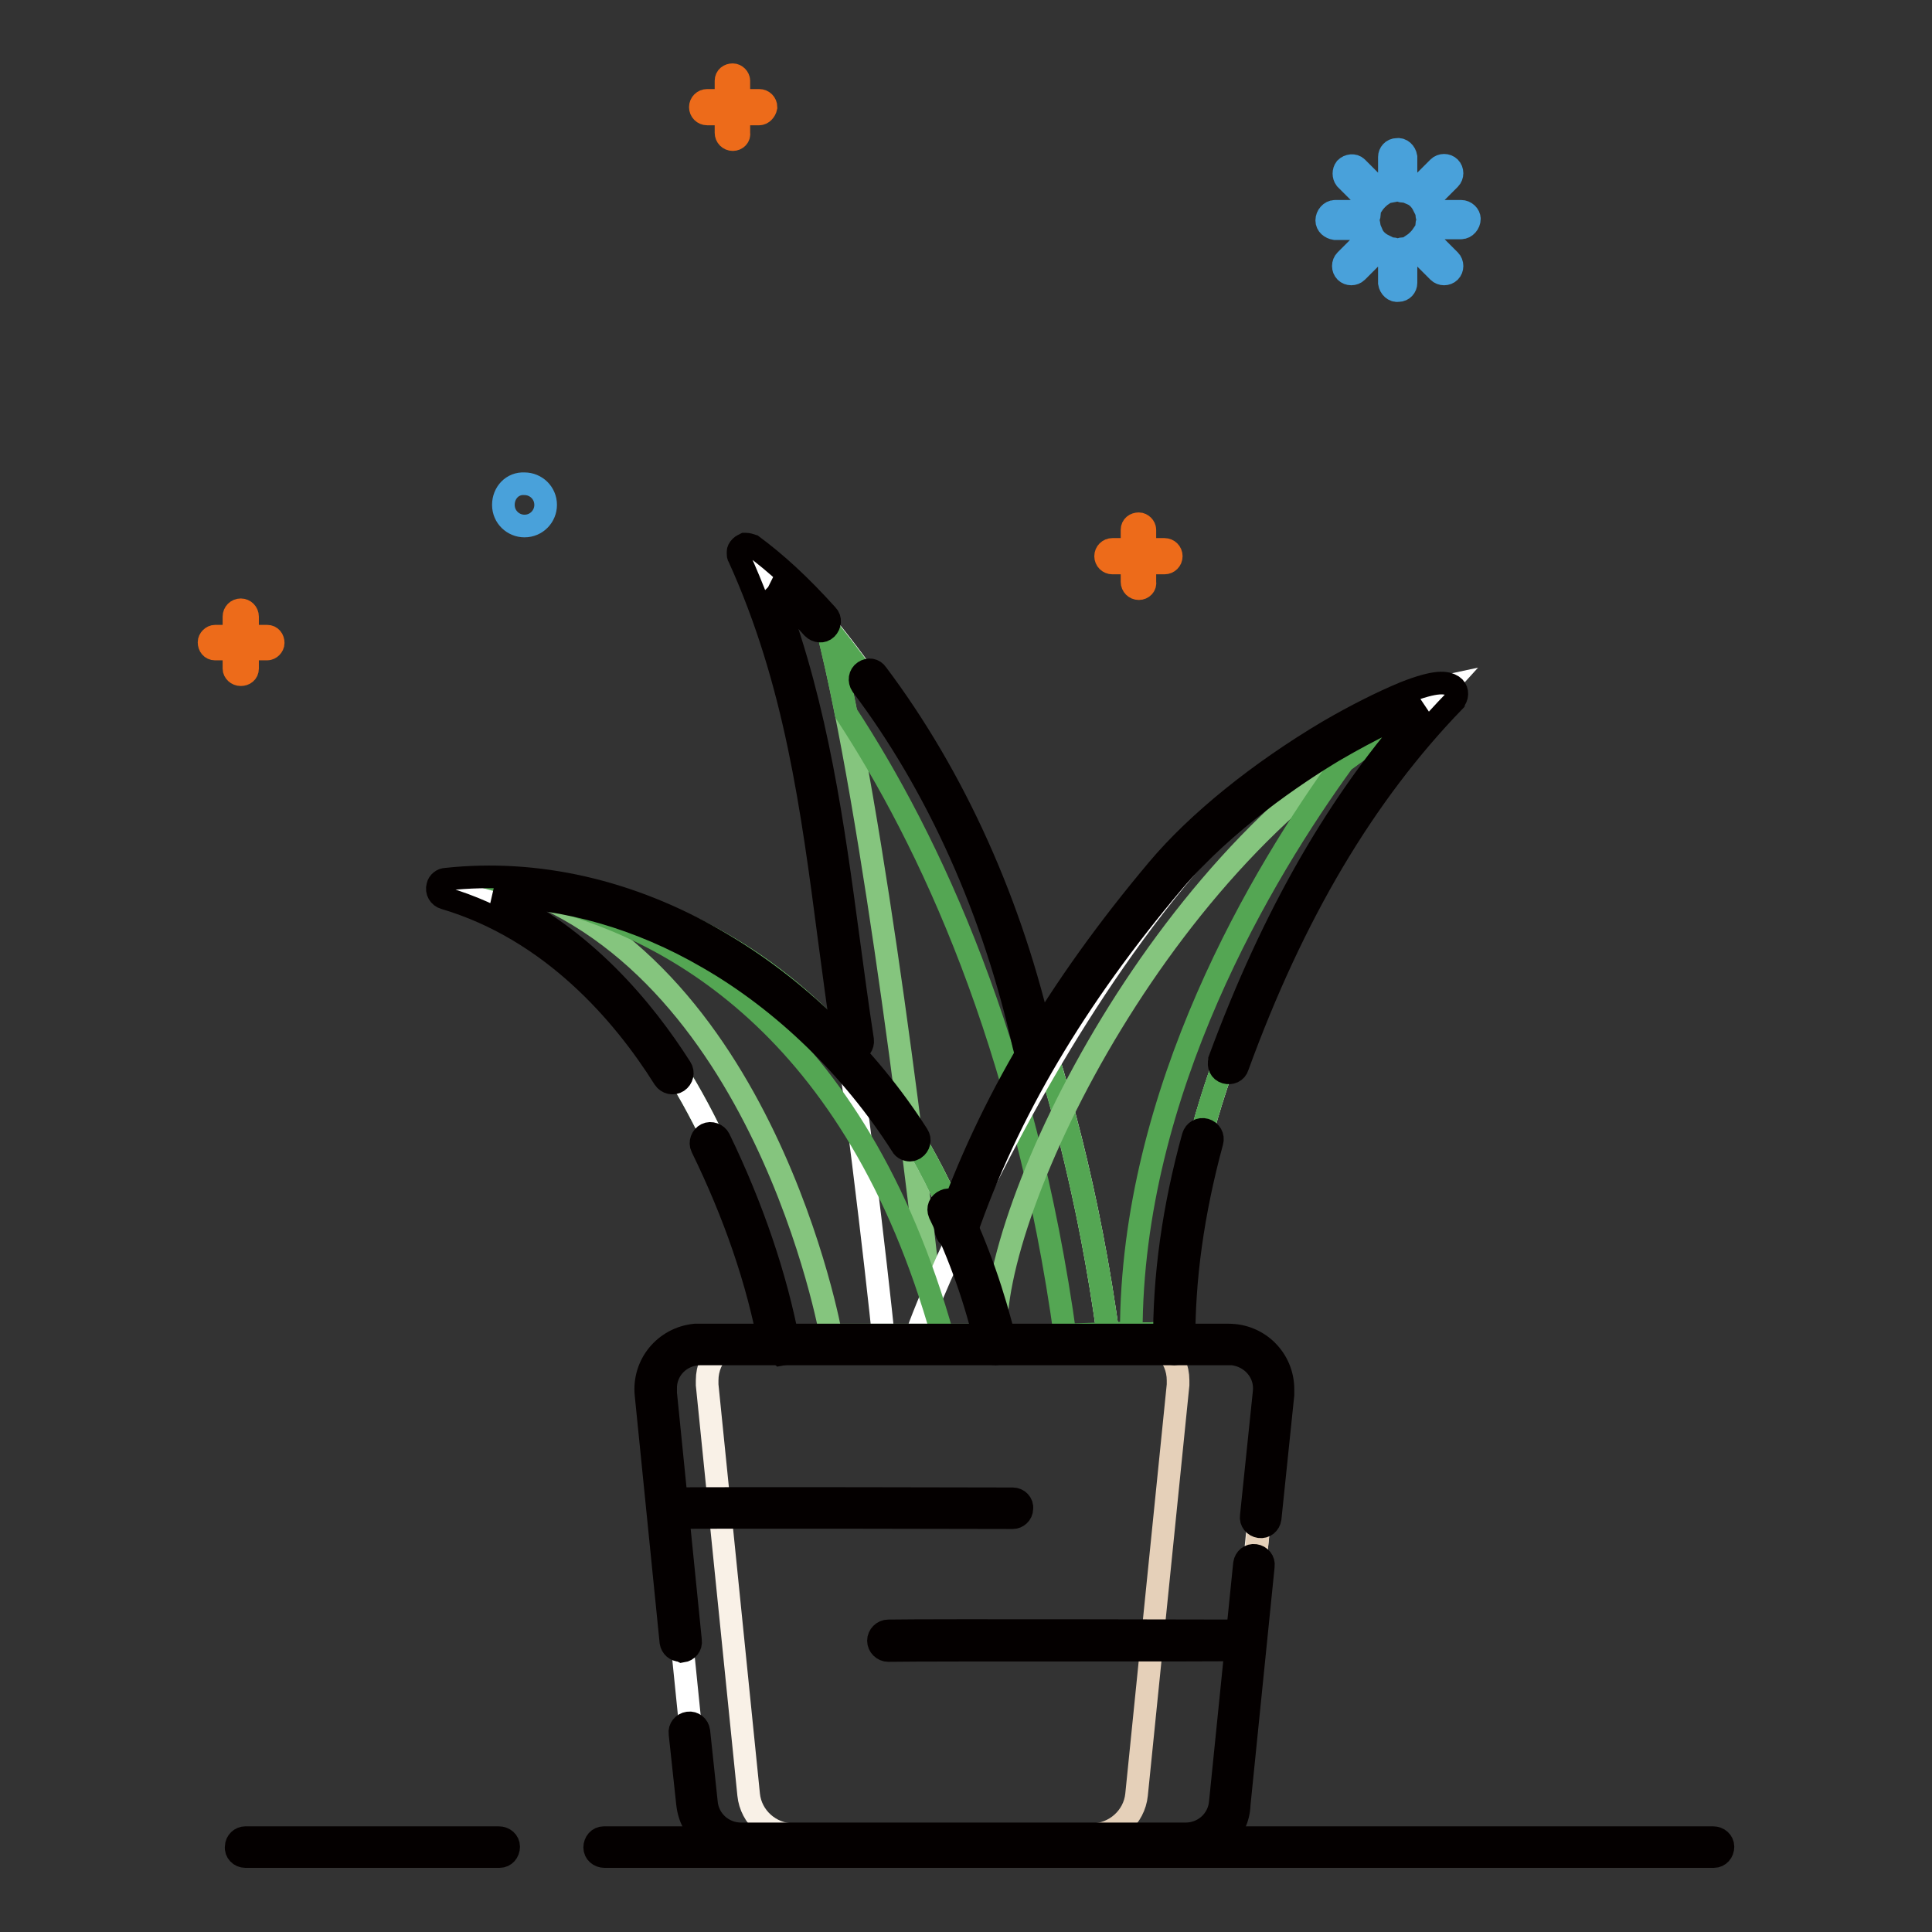 <?xml version="1.0" encoding="utf-8"?>
<!-- Svg Vector Icons : http://www.onlinewebfonts.com/icon -->
<!DOCTYPE svg PUBLIC "-//W3C//DTD SVG 1.1//EN" "http://www.w3.org/Graphics/SVG/1.1/DTD/svg11.dtd">
<svg version="1.1" xmlns="http://www.w3.org/2000/svg" xmlns:xlink="http://www.w3.org/1999/xlink" x="0px" y="0px" viewBox="0 0 256 256" enable-background="new 0 0 256 256" xml:space="preserve">
<rect x="0" y="0" width="256" height="256" fill="#333333" stroke="none"/>
<g> <path stroke-width="3" fill-opacity="0" stroke="#040000"  d="M227,246H80.1c-0.7,0-1.3-0.5-1.3-1.2c0-0.7,0.5-1.3,1.2-1.3c0,0,0.1,0,0.1,0H227c0.7,0,1.3,0.5,1.3,1.2 c0,0.7-0.5,1.3-1.2,1.3C227,246,227,246,227,246L227,246z M66.1,246H32.5c-0.7,0-1.3-0.6-1.2-1.3c0-0.7,0.6-1.2,1.2-1.2h33.6 c0.7,0,1.3,0.5,1.3,1.2c0,0.7-0.5,1.3-1.2,1.3C66.2,246,66.2,246,66.1,246z"/> <path stroke-width="3" fill-opacity="0" stroke="#ed6b1a"  d="M35.4,86h-6.9c-0.5,0-0.8-0.4-0.8-0.9c0-0.4,0.4-0.8,0.8-0.8h6.9c0.5,0,0.8,0.4,0.8,0.9 C36.2,85.6,35.8,86,35.4,86z"/> <path stroke-width="3" fill-opacity="0" stroke="#ed6b1a"  d="M31.9,89.4c-0.5,0-0.9-0.4-0.9-0.8c0,0,0,0,0,0v-6.9c0-0.5,0.4-0.9,0.9-0.9c0.5,0,0.9,0.4,0.9,0.9v6.9 C32.8,89.1,32.4,89.4,31.9,89.4C31.9,89.4,31.9,89.4,31.9,89.4z"/> <path stroke-width="3" fill-opacity="0" stroke="#49a1da"  d="M66.7,66.9c0,1.6,1.3,2.8,2.8,2.8c1.6,0,2.8-1.3,2.8-2.8c0,0,0,0,0,0c0-1.6-1.3-2.8-2.8-2.8 C67.9,64,66.7,65.3,66.7,66.9C66.7,66.9,66.7,66.9,66.7,66.9z"/> <path stroke-width="3" fill-opacity="0" stroke="#ed6b1a"  d="M154.3,74.6h-6.9c-0.5,0-0.9-0.4-0.9-0.9c0-0.5,0.4-0.9,0.9-0.9h0h6.9c0.5,0,0.9,0.4,0.9,0.9 C155.2,74.2,154.8,74.6,154.3,74.6z"/> <path stroke-width="3" fill-opacity="0" stroke="#ed6b1a"  d="M150.9,78c-0.5,0-0.9-0.4-0.9-0.9v-6.9c0-0.5,0.4-0.8,0.9-0.8c0.4,0,0.8,0.4,0.8,0.8v6.9 C151.8,77.6,151.4,78,150.9,78L150.9,78z M100.6,15.1h-6.9c-0.5,0-0.9-0.4-0.9-0.9c0-0.5,0.4-0.9,0.9-0.9l0,0h6.9 c0.5,0,0.9,0.4,0.9,0.9C101.4,14.7,101,15.1,100.6,15.1L100.6,15.1z"/> <path stroke-width="3" fill-opacity="0" stroke="#ed6b1a"  d="M97.1,18.5c-0.5,0-0.9-0.4-0.9-0.9v-6.9c0-0.5,0.4-0.8,0.9-0.8c0.4,0,0.8,0.4,0.8,0.8v6.9 C98,18.1,97.6,18.5,97.1,18.5z"/> <path stroke-width="3" fill-opacity="0" stroke="#49a1da"  d="M181.3,29.1c0-0.4,0.1,0,0.2-1.1h-4.6c-0.6,0-1.1,0.6-1.1,1.2c0,0.6,0.5,1,1.1,1.1h4.6 C181.3,29.1,181.3,29.5,181.3,29.1z M188.6,27.2l3.5-3.5c0.4-0.4,0.4-1.1,0-1.5c-0.4-0.4-1.1-0.4-1.5,0l0,0l-3.5,3.5 C187.8,26,188.3,26.6,188.6,27.2z M185.2,25.2c0.4,0,0,0.1,1.1,0.2v-4.6c-0.1-0.6-0.6-1.1-1.2-1c-0.6,0-1,0.5-1,1v4.6 C185.2,25.2,184.8,25.2,185.2,25.2z M181.8,27.2c0.4-0.6,0.9-1.1,1.5-1.5l-3.5-3.5c-0.4-0.4-1.1-0.3-1.5,0.1c-0.3,0.4-0.3,1,0,1.4 L181.8,27.2z M193.6,28H189c0.1,1.1,0.2,0.8,0.2,1.1s-0.1,0-0.2,1.1h4.6c0.6,0,1.1-0.6,1.1-1.2C194.7,28.5,194.2,28,193.6,28z  M188.6,31c-0.4,0.6-0.9,1.1-1.5,1.5l3.5,3.5c0.4,0.4,1.1,0.4,1.5,0c0.4-0.4,0.4-1.1,0-1.5L188.6,31z M185.2,33.1 c-0.4,0,0-0.1-1.1-0.2v4.6c0.1,0.6,0.6,1.1,1.2,1c0.6,0,1-0.5,1-1v-4.6C185.2,33,185.6,33.1,185.2,33.1z M181.8,31l-3.5,3.5 c-0.4,0.4-0.4,1.1,0,1.5c0.4,0.4,1.1,0.4,1.5,0l3.5-3.5C182.7,32.2,182.1,31.7,181.8,31z"/> <path stroke-width="3" fill-opacity="0" stroke="#ffffff"  d="M117.2,178.5c-2.4-23.3-10.8-92.5-18.1-106.4c0,0,37.5,29.7,47.8,105.2"/> <path stroke-width="3" fill-opacity="0" stroke="#ffffff"  d="M157.2,243.1H98.3c-3,0-5.6-2.3-5.9-5.3l-5.5-54.3c-0.3-3.3,2.1-6.2,5.3-6.5c0.2,0,0.4,0,0.6,0h70 c3.3,0,5.9,2.7,5.9,5.9c0,0.2,0,0.4,0,0.6l-5.5,54.3C162.8,240.8,160.3,243.1,157.2,243.1L157.2,243.1z"/> <path stroke-width="3" fill-opacity="0" stroke="#f9f1e7"  d="M163.1,237.8l5.5-54.3c0.3-3.3-2.1-6.2-5.3-6.5c-0.2,0-0.4,0-0.6,0H99.6c-3.3,0-5.9,2.7-5.9,5.9 c0,0.2,0,0.4,0,0.6l5.5,54.3c0.3,3,2.9,5.3,5.9,5.3h52C160.3,243.1,162.8,240.8,163.1,237.8z"/> <path stroke-width="3" fill-opacity="0" stroke="#e5d0b9"  d="M162.8,177h-12.6c3.3,0,5.9,2.7,5.9,5.9c0,0.2,0,0.4,0,0.6l-5.5,54.3c-0.3,3-2.9,5.3-5.9,5.3h12.6 c3,0,5.6-2.3,5.9-5.3l5.5-54.3c0.3-3.3-2-6.2-5.3-6.5C163.2,177,163,177,162.8,177z"/> <path stroke-width="3" fill-opacity="0" stroke="#85c57e"  d="M103.3,177c0,0-8.9-49.8-44-60.3c0,0,53.9-7,72.6,60.3"/> <path stroke-width="3" fill-opacity="0" stroke="#85c57e"  d="M146.9,177.4c-6.8-49.7-25.4-79.6-37.3-94.2c6.2,24.5,12.3,75.4,14.4,95.1L146.9,177.4z"/> <path stroke-width="3" fill-opacity="0" stroke="#54a653"  d="M109.6,83.2c0.8,3.3,1.7,7.1,2.5,11.3c11,16.8,23.7,43.6,29.1,82.9L124,178c0,0.1,0,0.1,0,0.2l22.9-0.9 C140.1,127.6,121.5,97.8,109.6,83.2L109.6,83.2z"/> <path stroke-width="3" fill-opacity="0" stroke="#ffffff"  d="M121.7,176.2c1.8-5.3,31.2-77.1,69.9-85.3c0,0-36.3,39.8-36,86.1"/> <path stroke-width="3" fill-opacity="0" stroke="#85c57e"  d="M155.6,176.6c-0.1-38.1,24.6-71.7,33.1-82.3c-33.7,16.5-57.8,65.9-56.7,83.1L155.6,176.6z"/> <path stroke-width="3" fill-opacity="0" stroke="#54a653"  d="M178,100.9c-10.6,14.6-28.1,43.6-28.1,75.7l-17.9,0.6v0.2l23.6-0.8c-0.1-38.1,24.5-71.7,33.1-82.3 C184.9,96.2,181.3,98.4,178,100.9L178,100.9z"/> <path stroke-width="3" fill-opacity="0" stroke="#ffffff"  d="M103.3,177c0,0-8.9-49.8-44-60.3c0,0,53.9-7,72.6,60.3"/> <path stroke-width="3" fill-opacity="0" stroke="#85c57e"  d="M67.2,116.5c-0.7,0-1.1,0.1-1.1,0.1c35.1,10.5,44,60.3,44,60.3h21.8C117.6,125.6,82.9,117.5,67.2,116.5z"/> <path stroke-width="3" fill-opacity="0" stroke="#54a653"  d="M124.9,177h7c-14.3-51.4-49-59.5-64.7-60.4c-0.7,0-1.1,0.1-1.1,0.1c1.8,0.5,3.6,1.2,5.3,2 C88.7,122.7,113.4,136,124.9,177z"/> <path stroke-width="3" fill-opacity="0" stroke="#040000"  d="M90.2,218.7c-0.7,0-1.2-0.5-1.3-1.1l-3.3-32.8c-0.4-4,2.5-7.5,6.5-7.9c0.2,0,0.5,0,0.7,0h70 c4,0,7.2,3.2,7.2,7.2c0,0.2,0,0.5,0,0.7l-1.7,16.4c-0.1,0.7-0.7,1.2-1.4,1.1c-0.7-0.1-1.2-0.7-1.1-1.4l1.7-16.4 c0.3-2.6-1.6-4.8-4.2-5.1c-0.2,0-0.3,0-0.5,0h-70c-2.6,0-4.7,2.1-4.6,4.7c0,0.2,0,0.3,0,0.5l3.3,32.8c0.1,0.7-0.4,1.3-1.1,1.4 c0,0,0,0,0,0L90.2,218.7z M157.2,245.5H98.3c-3.7,0-6.8-2.8-7.2-6.5l-1-9.3c-0.1-0.7,0.4-1.3,1.1-1.4c0.7-0.1,1.3,0.4,1.4,1.1 l1,9.4c0.2,2.4,2.2,4.2,4.6,4.2h58.9c2.4,0,4.4-1.8,4.6-4.2l3.2-31.6c0.1-0.7,0.7-1.2,1.4-1.1c0.7,0.1,1.2,0.7,1.1,1.4l-3.2,31.6 C164.1,242.8,160.9,245.6,157.2,245.5z"/> <path stroke-width="3" fill-opacity="0" stroke="#040000"  d="M88.4,201.1c-0.7,0-1.3-0.6-1.2-1.3c0-0.7,0.6-1.2,1.2-1.2c5.9-0.1,45.4,0,45.8,0c0.7,0,1.3,0.6,1.2,1.3 c0,0.7-0.6,1.2-1.2,1.2C133.8,201.1,94.3,201,88.4,201.1L88.4,201.1z M117.7,218.7c-0.7,0-1.3-0.6-1.3-1.3s0.6-1.3,1.3-1.3 c5.9-0.1,45.4,0,45.8,0c0.7,0,1.3,0.5,1.3,1.2c0,0.7-0.5,1.3-1.2,1.3c0,0-0.1,0-0.1,0C163.1,218.7,123.6,218.6,117.7,218.7 L117.7,218.7z M131.9,179.4c-0.6,0-1.1-0.4-1.2-1c-1.4-6.1-3.5-12-6.2-17.6c-0.3-0.7,0-1.4,0.7-1.7c0.6-0.3,1.3,0,1.6,0.6 c2.8,5.8,4.9,11.9,6.4,18.1c0.2,0.7-0.3,1.4-1,1.5C132.1,179.4,132,179.4,131.9,179.4L131.9,179.4z M120.6,152.4 c-0.4,0-0.9-0.2-1.1-0.6c-6.5-10.2-15.6-19.1-25.7-24.9c-9.1-5.3-18.8-8-28.3-8.2c11.8,5.4,19.8,15.1,24.7,22.8 c0.4,0.6,0.2,1.4-0.4,1.8c-0.6,0.4-1.4,0.2-1.8-0.4c-5.4-8.6-14.9-19.7-29.1-23.9c-0.7-0.2-1.1-0.9-0.9-1.6 c0.1-0.5,0.6-0.9,1.1-0.9c12-1.3,24.4,1.5,35.9,8.2c10.4,6,19.9,15.2,26.6,25.7c0.4,0.6,0.2,1.4-0.4,1.8 C121,152.3,120.8,152.4,120.6,152.4L120.6,152.4z M103.3,179.4c-0.6,0-1.1-0.4-1.3-1c-1.6-8.7-4.7-17.6-9-26.4 c-0.3-0.6,0-1.4,0.6-1.7c0.6-0.3,1.4,0,1.7,0.6c4.4,9.1,7.5,18.2,9.2,27.1c0.1,0.7-0.3,1.4-1,1.5 C103.4,179.4,103.3,179.4,103.3,179.4z M155.6,179.4c-0.7,0-1.3-0.6-1.3-1.3c-0.1-8.9,1.2-18.1,3.8-27.5c0.2-0.7,0.9-1.1,1.6-0.9 c0.7,0.2,1.1,0.9,0.9,1.6c-2.5,9.2-3.8,18.2-3.7,26.8C156.9,178.8,156.3,179.4,155.6,179.4L155.6,179.4L155.6,179.4z"/> <path stroke-width="3" fill-opacity="0" stroke="#040000"  d="M126.6,164.2c-0.1,0-0.3,0-0.4-0.1c-0.7-0.2-1-1-0.8-1.6c5.7-16.2,14.8-31.6,28-47.3 c5.3-6.3,13.5-12.9,22.6-18.3c3.6-2.1,7.2-3.9,10.1-5.1c4.3-1.7,5.6-1.4,6.4-0.9c0.6,0.4,0.7,1.2,0.3,1.8c0,0.1-0.1,0.1-0.1,0.2 c-11.9,12.3-21.3,28.1-28.7,48.4c-0.2,0.7-0.9,1-1.6,0.8c-0.7-0.2-1-0.9-0.8-1.6c0,0,0-0.1,0-0.1c7.1-19.2,15.9-34.5,26.9-46.7 c-2.5,0.9-6.5,2.7-11.8,5.8c-5,3-14.4,9.3-21.2,17.3c-13,15.4-22,30.6-27.5,46.5C127.6,163.9,127.1,164.2,126.6,164.2L126.6,164.2z "/> <path stroke-width="3" fill-opacity="0" stroke="#040000"  d="M136.9,139.7c-0.6,0-1.1-0.4-1.2-1c-4-17.9-11.4-34.5-21.5-47.9c-0.4-0.6-0.3-1.4,0.3-1.8 c0.6-0.4,1.3-0.3,1.7,0.3c10.3,13.7,17.9,30.6,22,48.9c0.2,0.7-0.3,1.4-1,1.5c0,0,0,0,0,0C137.1,139.7,137,139.7,136.9,139.7 L136.9,139.7z M113.1,139.3c-0.6,0-1.2-0.5-1.3-1.1c-0.7-4.5-1.3-9.1-1.9-13.6c-2.3-17.6-4.5-34.3-12-50.8 c-0.1-0.1-0.1-0.3-0.1-0.4c0-0.1,0-0.2,0-0.3c0-0.2,0.1-0.4,0.3-0.6c0,0,0.1-0.1,0.1-0.1c0.1-0.1,0.3-0.2,0.5-0.3h0l0.1,0h0 c0.3,0,0.6,0.1,0.9,0.2c3.1,2.3,6.2,5.1,9.9,9.2c0.5,0.5,0.4,1.3-0.1,1.8c-0.5,0.5-1.3,0.4-1.8-0.1c-1.6-1.8-3.1-3.3-4.6-4.7 c-0.1,0.2-0.3,0.4-0.4,0.5c5.6,15,7.7,30.4,9.7,45.3c0.6,4.4,1.2,9,1.9,13.5c0.1,0.7-0.4,1.4-1.1,1.5c0,0,0,0,0,0 C113.2,139.3,113.1,139.3,113.1,139.3z"/></g>
</svg>